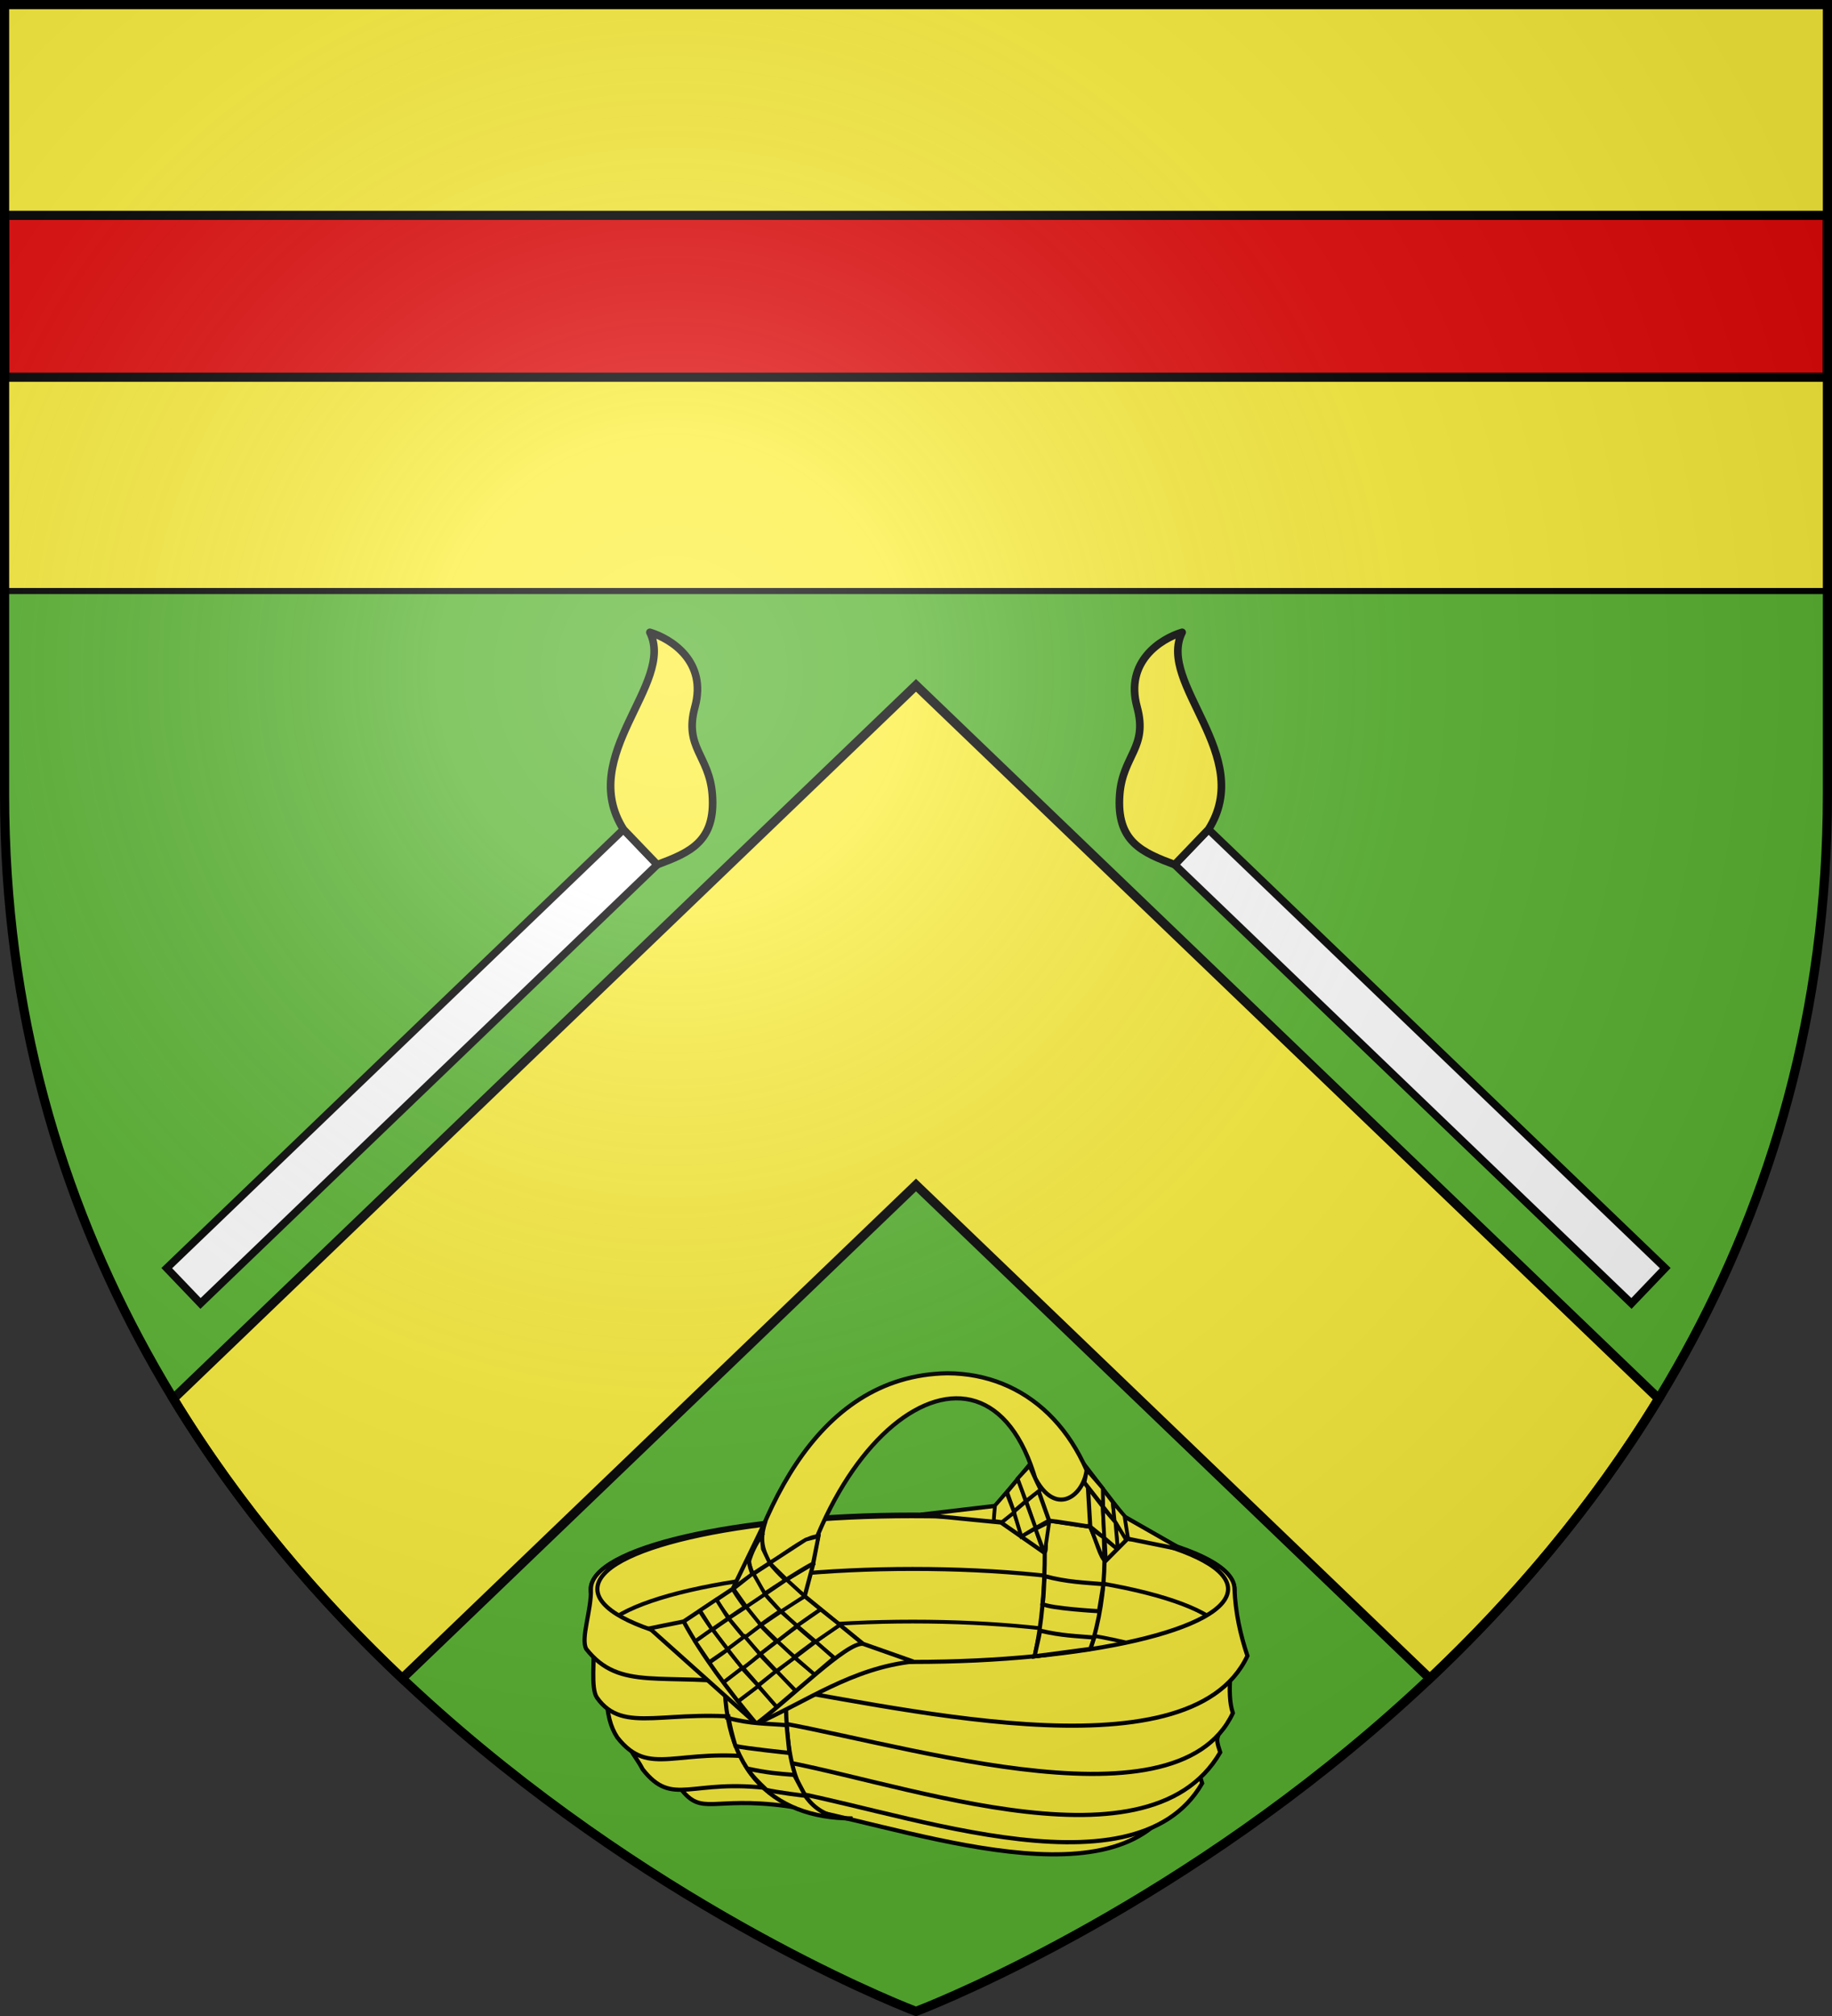 <svg xmlns="http://www.w3.org/2000/svg" xmlns:xlink="http://www.w3.org/1999/xlink" width="600" height="660" version="1.0"><rect width="100%" height="100%" fill="#333333" stroke="none"/><defs><radialGradient id="c" cx="-80" cy="-80" r="405" gradientUnits="userSpaceOnUse"><stop offset="0" style="stop-color:#fff;stop-opacity:.31"/><stop offset=".19" style="stop-color:#fff;stop-opacity:.25"/><stop offset=".6" style="stop-color:#6b6b6b;stop-opacity:.125"/><stop offset="1" style="stop-color:#000;stop-opacity:.125"/></radialGradient><path id="a" d="M-298.5-298.5h597V-40C298.5 246.31 0 358.5 0 358.5S-298.5 246.31-298.5-40z"/></defs><g transform="translate(300 300)"><use xlink:href="#a" width="600" height="660" style="fill:#5ab532"/><path d="M-298.5-298.5h597v192h-597z" style="opacity:1;fill:#fcef3c;fill-opacity:1;stroke:#000;stroke-width:2;stroke-linecap:butt;stroke-linejoin:round;stroke-miterlimit:4;stroke-dasharray:none;stroke-opacity:1"/><path d="M300 224.375 56.781 457.906c21.719 35.638 47.896 66.046 74.938 91.594L300 387.938 468.281 549.5c27.042-25.548 53.22-55.956 74.938-91.594z" style="fill:#fcef3c;fill-opacity:1;stroke:#000;stroke-width:3;stroke-linecap:butt;stroke-linejoin:miter;stroke-miterlimit:4;stroke-opacity:1;display:inline" transform="translate(-300 -300)"/><path d="M-298.5-229.5h597v53h-597z" style="opacity:1;fill:#e20909;fill-opacity:1;stroke:#000;stroke-width:3;stroke-linecap:butt;stroke-linejoin:round;stroke-miterlimit:4;stroke-dasharray:none;stroke-opacity:1"/></g><g transform="translate(300 300)"><path d="M-256.728 412.408a148.464 38.372 0 1 1-296.928 0 148.464 38.372 0 1 1 296.928 0z" style="fill:#fcef3c;fill-opacity:1;stroke:#000;stroke-width:2;stroke-miterlimit:4;stroke-dasharray:none;stroke-opacity:1" transform="matrix(.71 0 0 .635 286.565 -41.5)"/><path d="M102.21 237.49c0-13.174-46.262-23.85-103.276-23.85s-103.295 10.676-103.295 23.85" style="fill:none;fill-opacity:1;stroke:#000;stroke-width:1.316;stroke-miterlimit:4;stroke-dasharray:none;stroke-opacity:1"/><path d="M51.051 199.043v78.52" style="opacity:.583;fill:none;fill-opacity:1;stroke:#000;stroke-width:1.366;stroke-miterlimit:4;stroke-dasharray:none;stroke-opacity:1"/><path d="M96.134 253.33c0-12.4-43.54-22.456-97.2-22.456s-97.22 10.057-97.22 22.455" style="fill:none;fill-opacity:1;stroke:#000;stroke-width:1.238;stroke-miterlimit:4;stroke-dasharray:none;stroke-opacity:1"/><path d="M-86.487 273.438c.367 5.604 6.319 7.294 9.36 12.053 6.998 9.216 10.267 2.536 34.474 5.754 33.811 4.787 106.635 34.043 127.276-1.599-1.856-5.572.025-2.686-.212-8.857z" style="fill:#fcef3c;fill-opacity:1;stroke:#000;stroke-width:1.366;stroke-miterlimit:4;stroke-dasharray:none;stroke-opacity:1"/><path d="M-95.58 265.89c.405 6.2 3.594 8.543 6.052 13.334 9.985 12.687 15.66 2.806 42.44 6.366 37.405 5.296 117.97 37.66 140.805-1.77-2.053-6.164.027-2.97-.235-9.798z" style="fill:#fcef3c;fill-opacity:1;stroke:#000;stroke-width:1.366;stroke-miterlimit:4;stroke-dasharray:none;stroke-opacity:1"/><path d="M-101.494 254.647c.43 6.587 1.304 10.531 3.677 14.168 10.608 13.479 19.392 2.98 47.845 6.763 39.742 5.627 125.34 40.014 149.603-1.88-2.181-6.55.03-3.156-.25-10.41z" style="fill:#fcef3c;fill-opacity:1;stroke:#000;stroke-width:1.366;stroke-miterlimit:4;stroke-dasharray:none;stroke-opacity:1"/><path d="M-105.64 236.491c.448 6.859-.959 16.121 1.129 19.25 8.787 12.543 22.89 3.103 52.517 7.042 41.381 5.858 136.838 38.44 155.771-1.957-2.27-6.82.03-16.782-.26-24.335l-104.578 14.4z" style="fill:#fcef3c;fill-opacity:1;stroke:#000;stroke-width:1.366;stroke-miterlimit:4;stroke-dasharray:none;stroke-opacity:1"/><path d="M-1.066 195.864c-58.176 0-105.4 10.903-105.4 24.345.189 7.073-3.44 16.164-1.52 19.643 11.05 14.057 24.708 7.545 54.939 11.565 42.225 5.977 142.275 31.906 161.595-9.315-2.318-6.96-3.937-14.185-4.233-21.893 0-13.442-47.204-24.345-105.38-24.345zm0 .495c57.014 0 103.275 10.677 103.275 23.85S55.948 244.082-1.066 244.082c-57.013 0-103.295-10.7-103.295-23.873s46.282-23.85 103.295-23.85z" style="fill:#fcef3c;fill-opacity:1;stroke:#000;stroke-width:1.366;stroke-miterlimit:4;stroke-dasharray:none;stroke-opacity:1"/><path d="M10.295 149.582c-44.218.69-63.773 48.309-72.414 90.247l19.436 2.869c-.793 3.82.343-3.8.004.011 10.297-80.893 73.636-119.647 84.665-45.112l19.433 2.886.007-.006c-5.407-32.45-25.577-50.8-51.131-50.895z" style="fill:#fcef3c;fill-opacity:1;stroke:#000;stroke-width:1.366;stroke-miterlimit:4;stroke-dasharray:none;stroke-opacity:1"/><path d="M42.175 207.659c.003 11.769-.83 23.618-3.327 34.582l18.266-2.43c2.942-8.953 4.495-18.7 4.631-29.044l-4.675-10.936-13.486-1.998c-1.208 3.456-1.42 7.184-1.409 9.826zm-104.294 32.17c-4.143 39.612 15.499 55.468 40.986 55.485l.232.061c-22.073.124-21.998-25.908-21.778-52.666z" style="fill:#fcef3c;fill-opacity:1;stroke:#000;stroke-width:1.366;stroke-miterlimit:4;stroke-dasharray:none;stroke-opacity:1"/><path d="M-52.291 264.336c16.57-7.32 31.28-18.214 51.393-20.385l-16.44-5.789-19.116-15.596 2.68-10.104 1.796-9.479c-3.941.033-9.54 4.842-15.936 8.747-2.699-5.12-3.255-8.061-1.338-13.813l-10.775 22.237-16.074 10.691-11.144 2.251z" style="fill:#fcef3c;fill-opacity:1;stroke:#000;stroke-width:1.366;stroke-miterlimit:4;stroke-dasharray:none;stroke-opacity:1"/><path d="M-17.337 238.162c-5.322-.653-23.303 17.45-34.954 26.174-9.366-11.164-17.745-22.328-23.81-33.491" style="fill:none;fill-opacity:1;stroke:#000;stroke-width:1.366;stroke-miterlimit:4;stroke-dasharray:none;stroke-opacity:1"/><path d="m-50.59 202.776.431 4.304 2.245 4.65-5.545 3.64-1.29-3.826c.943-3.415 2.455-6.198 4.16-8.768zM-31.978 202.983l-4.12 1.068-11.816 7.68 5.503 5.392 8.608-5.101z" style="fill:#fcef3c;fill-opacity:1;stroke:#000;stroke-width:1.229;stroke-miterlimit:4;stroke-dasharray:none;stroke-opacity:1"/><path d="M-47.914 211.73c-4.414 2.845-5.892 3.677-12.113 8.424M-33.102 211.609c-6.65 3.127-32.164 20.742-38.928 25.627" style="fill:none;fill-opacity:1;stroke:#000;stroke-width:1.366;stroke-miterlimit:4;stroke-dasharray:none;stroke-opacity:1"/><path d="M-60.027 220.154c6.559 10.85 16.362 19.423 26.74 27.75M-65.51 223.87c6.98 10.522 16.55 20.165 25.898 29.556" style="fill:none;fill-opacity:1;stroke:#000;stroke-width:1.366;stroke-miterlimit:4;stroke-dasharray:none;stroke-opacity:1"/><path d="M-36.454 222.566c-10.475 5.699-20.516 14.377-31.284 21.698M-30.72 226.631c-10.208 6.632-21.416 16.04-32.16 24.16" style="fill:none;fill-opacity:1;stroke:#000;stroke-width:1.366;stroke-miterlimit:4;stroke-dasharray:none;stroke-opacity:1"/><path d="M-70.881 227.28c7.093 11.111 16.259 21.329 25.396 31.543" style="fill:none;fill-opacity:1;stroke:#000;stroke-width:1.366;stroke-miterlimit:4;stroke-dasharray:none;stroke-opacity:1"/><path d="M-24.583 231.653c-11.443 7.237-22.379 16.731-33.553 25.162M-47.914 211.73c2.965 3.589 5.841 6.35 11.46 10.836" style="fill:none;fill-opacity:1;stroke:#000;stroke-width:1.366;stroke-miterlimit:4;stroke-dasharray:none;stroke-opacity:1"/><path d="M-26.848 242.758c-11.876-10.228-29.072-23.264-27.787-33.51" style="fill:none;fill-opacity:1;stroke:#000;stroke-width:1.366;stroke-miterlimit:4;stroke-dasharray:none;stroke-opacity:1"/><path d="M42.206 216.01c7.215 1.946 13.032 2.09 19.195 2.619l-1.46 8.855s-15.827-.873-18.52-2.37c.6-3.086.336-6.36.785-9.105zM40.635 233.856c7.144 1.672 11.572 1.716 17.735 2.245l-1.256 3.71s-14.179 1.92-18.266 2.43c.6-3.087 1.338-5.64 1.787-8.385zM-61.37 262.486c7.216 1.946 12.816 1.77 18.98 2.3l.913 9.094s-14.677-1.512-17.659-2.29c-1.052-3.486-1.748-6.28-2.233-9.104zM-55.188 279.018c7.215 1.467 9.15 1.531 15.314 2.06l3.644 6.859s-9.79-1.193-12.77-1.97c-2.779-2.688-4.552-4.365-6.188-6.949zM87.384 207.405l-19.333-11.036-12.1-15.796c-.658 9.465-11.702 18.02-18.83-.949l-11.087 13.368-24.517 2.875 26.332 2.578 14.037 9.785c1.502 0-.53-6.421 1.698-10.397 2.324.238 11.134 1.625 13.486 1.998 1.777 3.775 3.45 10.68 5.045 11.171l7.218-7.264z" style="fill:#fcef3c;fill-opacity:1;stroke:#000;stroke-width:1.366;stroke-miterlimit:4;stroke-dasharray:none;stroke-opacity:1"/><path d="m26.034 192.992-.386 5.675M68.051 196.37l.94 6.216M27.849 198.445l13.438-11.4M54.988 185.185l14.345 18.553M33.293 183.777l8.593 24.453M60.908 186.966l1.207 24.036M29.65 188.155l5.131 14.602 8.803-4.924M64.544 191.885l1.478 15.23" style="fill:none;fill-opacity:1;stroke:#000;stroke-width:1.366;stroke-miterlimit:4;stroke-dasharray:none;stroke-opacity:1"/><path d="m57.07 199.831-1.12-19.258M37.12 179.624l6.464 18.21M57.07 199.831l8.952 7.285" style="fill:#f7c5b4;fill-opacity:1;stroke:#000;stroke-width:1.366;stroke-miterlimit:4;stroke-dasharray:none;stroke-opacity:1"/><path d="m-59.771 220.152 6.456-5.101 3.874 6.855-6.17 4.145zM-49.441 221.906l7.03-4.783 5.957 5.443-7.78 5.032zM-31.248 226.921l6.34 5.028-7.962 5.5-6.098-5.181zM-61.35 229.797l5.74-3.746 4.806 5.978-5.309 4.065zM-50.948 241.514l5.524-4.225 5.739 5.34-6.026 4.464z" style="fill:#fcef3c;fill-opacity:1;stroke:#000;stroke-width:1.229;stroke-miterlimit:4;stroke-dasharray:none;stroke-opacity:1"/><path d="m-50.804 232.029 6.57-4.431 5.266 4.67-6.456 5.021zM-39.685 242.63l6.815-5.181 6.022 5.31-6.38 5.45zM-70.747 227.246l5.38-3.587 3.874 6.138-5.309 3.666zM-61.708 239.92l5.595-4.225 5.022 5.899s-4.112 3.621-5.74 4.543c-.645-.797-4.877-6.138-4.877-6.217zM-51.665 251.876l5.954-4.862 6.241 6.536-6.17 5.26z" style="fill:#fcef3c;fill-opacity:1;stroke:#000;stroke-width:1.229;stroke-miterlimit:4;stroke-dasharray:none;stroke-opacity:1"/><path d="m-63 250.76 6.026-4.623 5.38 5.819-6.671 5.021zM-67.734 244.144l6.026-4.145-5.022-6.615-5.595 3.985zM55.189 185.326l.811-4.058 5.174 5.975.102 5.861zM68.276 196.26l1.203 7.607-.899-.167-3.55-5.861-.61-6.087zM61.174 193.555l4.16 4.847.71 8.23-.304.337-4.058-3.494zM61.682 210.351l-.203-6.989-4.16-2.93 3.247 8.34zM43.623 198.29l-1.217 8.341-.507 1.353-2.74-7.44zM34.493 203.024l4.666-2.818-3.145-8.68-3.956 3.382zM33.275 184.086l3.855-4.17 2.435 5.298 1.218 2.48-4.769 3.72z" style="fill:#fcef3c;fill-opacity:1;stroke:#000;stroke-width:1.229;stroke-miterlimit:4;stroke-dasharray:none;stroke-opacity:1"/><path d="M25.463 197.951c0-.676.406-5.072.406-5.072l3.754-4.284 2.536 6.538-3.956 3.157z" style="fill:#fcef3c;fill-opacity:1;stroke:#000;stroke-width:1.229;stroke-miterlimit:4;stroke-dasharray:none;stroke-opacity:1"/><g id="b"><path d="m-791.267-2.464-149.594 143.625 11.063 11.563L-780.205 9.068z" style="opacity:1;fill:#fff;fill-opacity:1;stroke:#000;stroke-width:2.5;stroke-linecap:butt;stroke-linejoin:miter;stroke-miterlimit:4;stroke-dasharray:none;stroke-opacity:1" transform="translate(695.474 -26)"/><path d="M-491.267 297.536c-15.436-24.3 17.019-47.704 8.63-64.527 7.047 2.111 18.813 9.633 14.764 24.415-3.656 13.343 4.684 15.857 5.678 28.637 1.205 15.504-7.39 19.035-18.01 23.007z" style="opacity:1;fill:#fcef3c;fill-opacity:1;stroke:#000;stroke-width:2.5;stroke-linecap:butt;stroke-linejoin:round;stroke-miterlimit:4;stroke-dasharray:none;stroke-opacity:1" transform="translate(395.474 -326)"/></g><use xlink:href="#b" width="600" height="660" transform="matrix(-1 0 0 1 0 0)"/></g><use xlink:href="#a" width="600" height="660" style="fill:url(#c)" transform="translate(300 300)"/><use xlink:href="#a" width="600" height="660" style="fill:none;stroke:#000;stroke-width:3" transform="translate(300 300)"/></svg>
